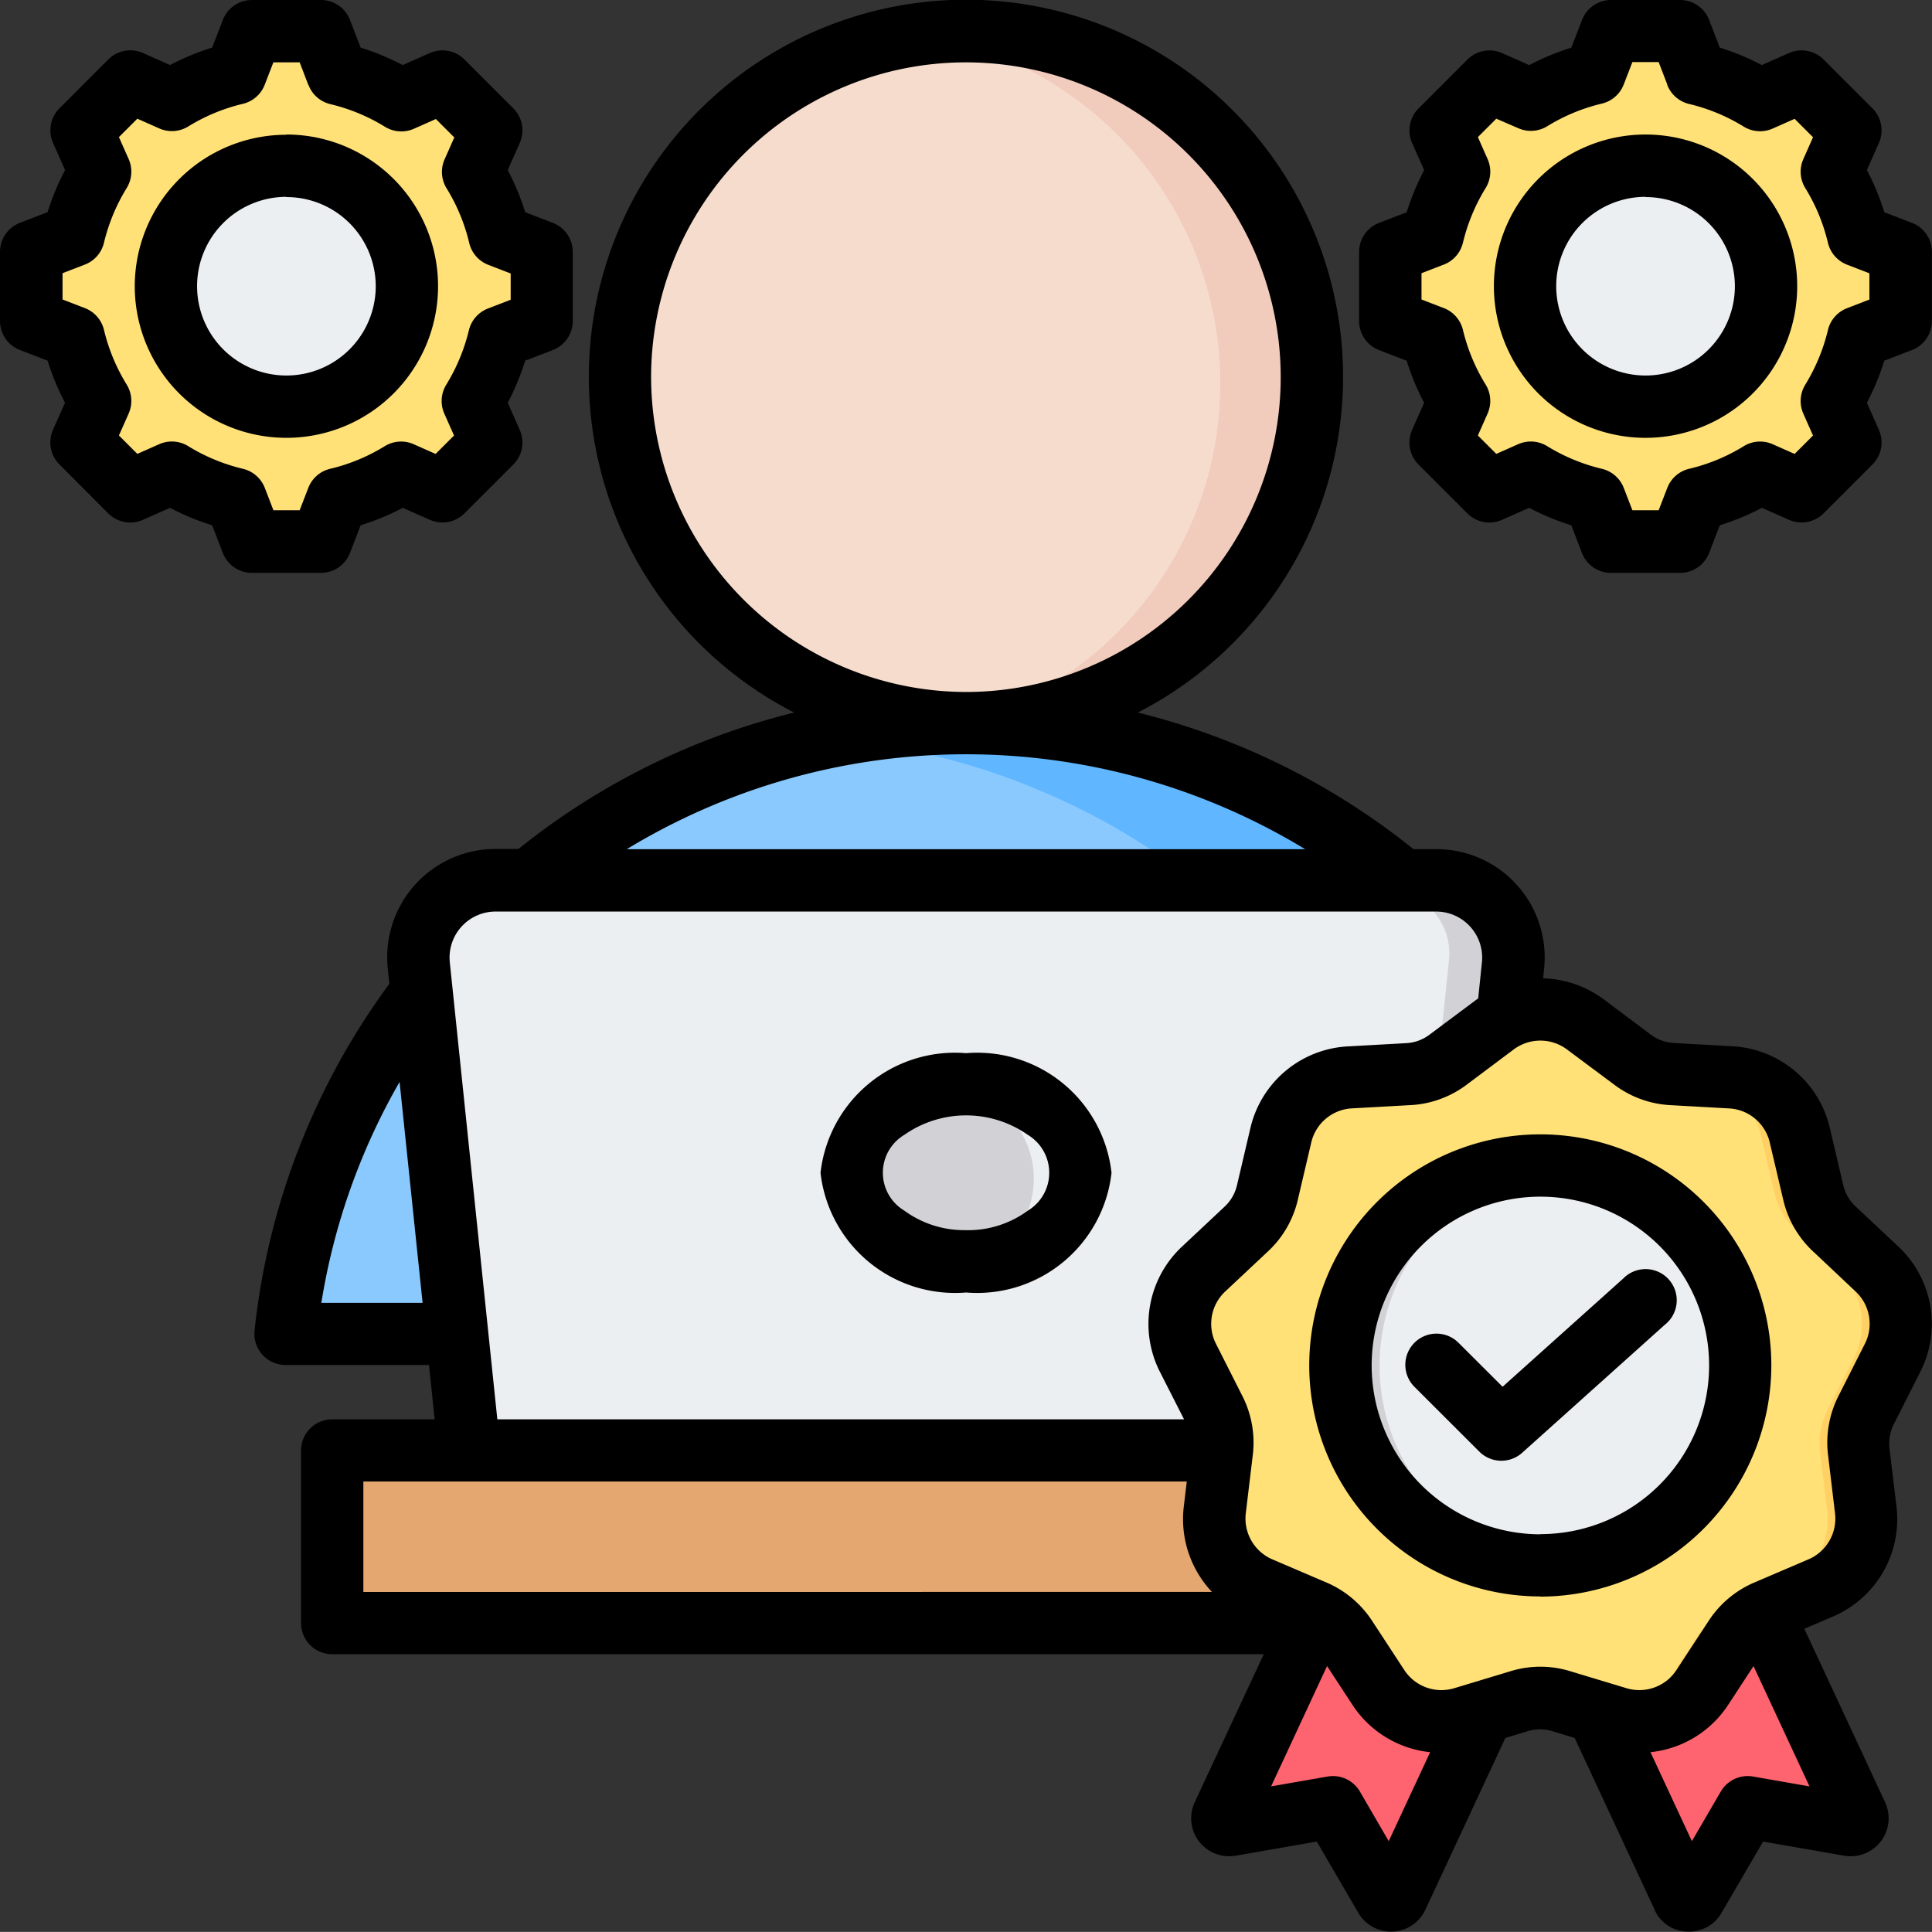 <svg xmlns="http://www.w3.org/2000/svg" width="41.978" height="41.976" viewBox="0 0 41.978 41.976">
  <rect x="0" y="0" width="41.978" height="41.976" fill="#333333" stroke="none"/>
  <g id="Artboard351" transform="translate(-6.989 -7)">
    <g id="Group_112427" data-name="Group 112427" transform="translate(6.989 7)">
      <g id="Group_112426" data-name="Group 112426" transform="translate(0.676 0.676)">
        <g id="Group_112422" data-name="Group 112422" transform="translate(5.715 0)">
          <g id="Group_112420" data-name="Group 112420">
            <path id="Path_158087" data-name="Path 158087" d="M84.647,209.473h24.917a2.132,2.132,0,0,0,2.043-2.748,15.149,15.149,0,0,0-29,0,2.133,2.133,0,0,0,2.043,2.748Z" transform="translate(-82.508 -180.644)" fill="#8ac9fe" fill-rule="evenodd"/>
            <path id="Path_158088" data-name="Path 158088" d="M244.385,209.473a2.132,2.132,0,0,0,2.043-2.748,15.15,15.15,0,0,0-14.5-10.766,15.359,15.359,0,0,0-2.134.149,15.163,15.163,0,0,1,12.367,10.617,2.13,2.13,0,0,1-2.041,2.748Z" transform="translate(-217.329 -180.644)" fill="#60b7ff" fill-rule="evenodd"/>
            <path id="Path_158089" data-name="Path 158089" d="M172.185,30.307a7.657,7.657,0,1,0-7.657-7.657A7.672,7.672,0,0,0,172.185,30.307Z" transform="translate(-157.587 -14.993)" fill="#f6dccd" fill-rule="evenodd"/>
            <path id="Path_158090" data-name="Path 158090" d="M243.457,14.993a7.657,7.657,0,1,1,0,15.314,7.84,7.84,0,0,1-1.068-.073,7.658,7.658,0,0,0,0-15.167,7.825,7.825,0,0,1,1.068-.075Z" transform="translate(-228.858 -14.993)" fill="#f1cbbc" fill-rule="evenodd"/>
          </g>
          <g id="Group_112421" data-name="Group 112421" transform="translate(1.005 18.659)">
            <path id="Path_158091" data-name="Path 158091" d="M115.275,236.477a.915.915,0,0,1,.91-1.009H138.01a.915.915,0,0,1,.91,1.009l-1.2,11.535H116.474Z" transform="translate(-113.502 -235.468)" fill="#eceff1" fill-rule="evenodd"/>
            <path id="Path_158092" data-name="Path 158092" d="M362.791,235.468h1.277a1.38,1.38,0,0,1,1.372,1.522L364.3,248.012H363.02l1.144-11.022a1.38,1.38,0,0,0-1.372-1.522Z" transform="translate(-340.076 -235.468)" fill="#d1d1d6" fill-rule="evenodd"/>
            <path id="Path_158093" data-name="Path 158093" d="M228.493,290.944a1.962,1.962,0,1,0-2.454-1.9A2.235,2.235,0,0,0,228.493,290.944Z" transform="translate(-214.897 -282.771)" fill="#d1d1d6" fill-rule="evenodd"/>
            <path id="Path_158094" data-name="Path 158094" d="M94.382,383.277a.423.423,0,0,0,.423.423h26.343a.423.423,0,0,0,.423-.423v-2.86a.423.423,0,0,0-.423-.423H94.805a.423.423,0,0,0-.423.423Z" transform="translate(-94.382 -367.763)" fill="#e3a76f" fill-rule="evenodd"/>
            <path id="Path_158095" data-name="Path 158095" d="M94.485,383.262a.642.642,0,0,0,.105.009H120.5a.638.638,0,0,0,.638-.638V380.2a.64.64,0,0,0-.009-.105.638.638,0,0,1,.533.63v2.43a.638.638,0,0,1-.638.638H95.115a.638.638,0,0,1-.63-.533Z" transform="translate(-94.476 -367.857)" fill="#c48958" fill-rule="evenodd"/>
          </g>
        </g>
        <g id="Group_112423" data-name="Group 112423" transform="translate(24.96 21.26)">
          <path id="Path_158096" data-name="Path 158096" d="M407,398.006l-3.873,1.573,3.05,6.551a.146.146,0,0,0,.26.013l1.139-1.955,2.227.389a.148.148,0,0,0,.158-.208Z" transform="translate(-395.241 -386.851)" fill="#fe646f" fill-rule="evenodd"/>
          <path id="Path_158097" data-name="Path 158097" d="M438.254,405.963l1.072-1.841.4.07-1.136,1.95a.146.146,0,0,1-.26-.013Zm3.342-1.45a.149.149,0,0,0,.116-.21l-2.871-6.17.314-.128,2.961,6.362a.148.148,0,0,1-.158.208Z" transform="translate(-427.392 -386.851)" fill="#fd4755" fill-rule="evenodd"/>
          <path id="Path_158098" data-name="Path 158098" d="M323.826,398.006l3.873,1.573-3.05,6.551a.141.141,0,0,1-.127.085.144.144,0,0,1-.133-.073l-1.137-1.955-2.229.389a.148.148,0,0,1-.158-.208Z" transform="translate(-319.925 -386.851)" fill="#fe646f" fill-rule="evenodd"/>
          <path id="Path_158099" data-name="Path 158099" d="M321.293,404.529l-.269.047a.148.148,0,0,1-.158-.208l2.961-6.362.223.091-2.9,6.222a.148.148,0,0,0,.139.21Zm3.379,1.553-.022.048a.141.141,0,0,1-.127.085.144.144,0,0,1-.133-.073l-1.136-1.954.288-.05Z" transform="translate(-319.925 -386.851)" fill="#fd4755" fill-rule="evenodd"/>
          <path id="Path_158100" data-name="Path 158100" d="M318.732,266.532l1,.746a1.579,1.579,0,0,0,.9.326l1.24.069a1.631,1.631,0,0,1,1.515,1.272l.285,1.211a1.571,1.571,0,0,0,.478.827l.906.85a1.63,1.63,0,0,1,.343,1.949l-.561,1.11a1.585,1.585,0,0,0-.164.941l.147,1.234a1.633,1.633,0,0,1-.991,1.714l-1.141.488a1.583,1.583,0,0,0-.733.615l-.679,1.039a1.632,1.632,0,0,1-1.86.677l-1.191-.359a1.558,1.558,0,0,0-.954,0l-1.191.359a1.632,1.632,0,0,1-1.86-.677l-.679-1.039a1.583,1.583,0,0,0-.733-.615l-1.141-.488a1.636,1.636,0,0,1-.991-1.714l.148-1.234a1.586,1.586,0,0,0-.164-.941l-.561-1.11a1.63,1.63,0,0,1,.343-1.949l.906-.85a1.571,1.571,0,0,0,.478-.827l.285-1.211a1.631,1.631,0,0,1,1.515-1.272l1.24-.069a1.573,1.573,0,0,0,.9-.326l1-.746A1.636,1.636,0,0,1,318.732,266.532Z" transform="translate(-309.91 -266.199)" fill="#ffe177" fill-rule="evenodd"/>
          <path id="Path_158101" data-name="Path 158101" d="M374.158,266.255a1.636,1.636,0,0,1,1.413.277l1,.746a1.579,1.579,0,0,0,.9.326l1.24.069a1.631,1.631,0,0,1,1.515,1.272l.285,1.211a1.572,1.572,0,0,0,.478.827l.906.85a1.63,1.63,0,0,1,.343,1.949l-.561,1.11a1.586,1.586,0,0,0-.164.941l.148,1.234a1.633,1.633,0,0,1-.991,1.714l-1.141.488a1.583,1.583,0,0,0-.733.615l-.679,1.039a1.631,1.631,0,0,1-1.8.7,1.638,1.638,0,0,0,.95-.7l.679-1.039a1.583,1.583,0,0,1,.733-.615l1.141-.488a1.633,1.633,0,0,0,.991-1.714l-.148-1.234a1.586,1.586,0,0,1,.164-.941l.561-1.11a1.63,1.63,0,0,0-.343-1.949l-.906-.85a1.571,1.571,0,0,1-.478-.827l-.285-1.211a1.631,1.631,0,0,0-1.515-1.272l-1.24-.069a1.579,1.579,0,0,1-.9-.326l-1-.746A1.681,1.681,0,0,0,374.158,266.255Zm0,14.97-.054.016-1.191.359a1.662,1.662,0,0,1-.91.018l.063-.018,1.191-.359A1.551,1.551,0,0,1,374.158,281.225Z" transform="translate(-366.749 -266.199)" fill="#ffd064" fill-rule="evenodd"/>
          <path id="Path_158102" data-name="Path 158102" d="M355.5,314.989a4.343,4.343,0,1,0-4.343-4.343A4.351,4.351,0,0,0,355.5,314.989Z" transform="translate(-347.664 -302.91)" fill="#eceff1" fill-rule="evenodd"/>
          <path id="Path_158103" data-name="Path 158103" d="M355.92,306.325a4.343,4.343,0,0,0,0,8.644q-.209.02-.423.021a4.343,4.343,0,0,1,0-8.685Q355.711,306.3,355.92,306.325Z" transform="translate(-347.664 -302.91)" fill="#d1d1d6" fill-rule="evenodd"/>
        </g>
        <g id="Group_112424" data-name="Group 112424">
          <path id="Path_158104" data-name="Path 158104" d="M21.63,15.908a4.73,4.73,0,0,1,1.386.575l.9-.4,1.062,1.062-.4.9a4.729,4.729,0,0,1,.575,1.386l.919.354v1.5l-.919.354a4.732,4.732,0,0,1-.575,1.386l.4.9L23.917,24.99l-.9-.4a4.729,4.729,0,0,1-1.386.575l-.354.919h-1.5l-.354-.919a4.732,4.732,0,0,1-1.386-.575l-.9.4-1.062-1.062.4-.9a4.745,4.745,0,0,1-.575-1.386l-.919-.354v-1.5l.919-.354a4.73,4.73,0,0,1,.575-1.386l-.4-.9,1.062-1.062.9.4a4.744,4.744,0,0,1,1.386-.575l.354-.919h1.5Z" transform="translate(-14.978 -14.989)" fill="#ffe177" fill-rule="evenodd"/>
          <path id="Path_158105" data-name="Path 158105" d="M45.478,16.218l.3-.134,1.062,1.062-.4.9a4.729,4.729,0,0,1,.575,1.386l.919.354v1.5l-.919.354a4.732,4.732,0,0,1-.575,1.386l.4.9L45.781,24.99l-.3-.134.928-.928-.4-.9a4.732,4.732,0,0,0,.575-1.386l.919-.354v-1.5l-.919-.354a4.729,4.729,0,0,0-.575-1.386l.4-.9Zm-6.615,0L39,16.083l.9.4c-.064.035-.127.072-.188.111Zm4.63-.309a4.73,4.73,0,0,1,1.386.575l-.248.111a6.185,6.185,0,0,0-1.575-.685l-.354-.919h.437ZM39.9,24.59l-.9.4-.134-.134.847-.376Q39.8,24.537,39.9,24.59Zm4.982,0a4.73,4.73,0,0,1-1.386.575l-.354.919H42.7l.354-.919a6.2,6.2,0,0,0,1.576-.685Z" transform="translate(-36.842 -14.989)" fill="#ffd064" fill-rule="evenodd"/>
          <path id="Path_158106" data-name="Path 158106" d="M52.2,49.589a2.619,2.619,0,1,1-2.619,2.62A2.619,2.619,0,0,1,52.2,49.589Z" transform="translate(-46.65 -46.661)" fill="#eceff1" fill-rule="evenodd"/>
          <path id="Path_158107" data-name="Path 158107" d="M52.2,49.589c.06,0,.119,0,.178.006a2.619,2.619,0,0,0,0,5.226c-.059,0-.118.006-.178.006a2.619,2.619,0,0,1,0-5.239Z" transform="translate(-46.65 -46.661)" fill="#d1d1d6" fill-rule="evenodd"/>
        </g>
        <g id="Group_112425" data-name="Group 112425" transform="translate(29.531)">
          <path id="Path_158108" data-name="Path 158108" d="M370.574,15.908a4.73,4.73,0,0,1,1.386.575l.9-.4,1.061,1.062-.4.9a4.729,4.729,0,0,1,.575,1.386l.919.354v1.5l-.919.354a4.732,4.732,0,0,1-.575,1.386l.4.9-1.061,1.062-.9-.4a4.729,4.729,0,0,1-1.386.575l-.354.919h-1.5l-.354-.919a4.732,4.732,0,0,1-1.386-.575l-.9.4-1.062-1.062.4-.9a4.746,4.746,0,0,1-.575-1.386l-.919-.354v-1.5l.919-.354a4.731,4.731,0,0,1,.575-1.386l-.4-.9,1.062-1.062.9.4a4.745,4.745,0,0,1,1.386-.575l.354-.919h1.5Z" transform="translate(-363.922 -14.989)" fill="#ffe177" fill-rule="evenodd"/>
          <path id="Path_158109" data-name="Path 158109" d="M394.422,16.218l.3-.134,1.061,1.062-.4.9a4.729,4.729,0,0,1,.575,1.386l.919.354v1.5l-.919.354a4.732,4.732,0,0,1-.575,1.386l.4.9-1.061,1.062-.3-.134.928-.928-.4-.9a4.733,4.733,0,0,0,.575-1.386l.919-.354v-1.5l-.919-.354a4.729,4.729,0,0,0-.575-1.386l.4-.9Zm-6.615,0,.134-.134.9.4c-.064.035-.126.072-.188.111Zm4.63-.309a4.73,4.73,0,0,1,1.386.575l-.248.111A6.184,6.184,0,0,0,392,15.908l-.354-.919h.437Zm-3.6,8.682-.9.4-.134-.134.847-.376Q388.746,24.537,388.842,24.59Zm4.982,0a4.729,4.729,0,0,1-1.386.575l-.354.919h-.437l.354-.919a6.2,6.2,0,0,0,1.576-.685Z" transform="translate(-385.786 -14.989)" fill="#ffd064" fill-rule="evenodd"/>
          <path id="Path_158110" data-name="Path 158110" d="M401.141,49.589a2.619,2.619,0,1,1-2.619,2.62A2.619,2.619,0,0,1,401.141,49.589Z" transform="translate(-395.594 -46.661)" fill="#eceff1" fill-rule="evenodd"/>
          <path id="Path_158111" data-name="Path 158111" d="M401.141,49.589c.06,0,.119,0,.178.006a2.619,2.619,0,0,0,0,5.226c-.059,0-.118.006-.178.006a2.619,2.619,0,0,1,0-5.239Z" transform="translate(-395.594 -46.661)" fill="#d1d1d6" fill-rule="evenodd"/>
        </g>
      </g>
      <path id="Path_158112" data-name="Path 158112" d="M16.31,36.658H13.193a.677.677,0,0,1-.673-.749,15.467,15.467,0,0,1,2.929-7.534l-.034-.329a2.352,2.352,0,0,1,2.339-2.6h.5a15.494,15.494,0,0,1,5.99-2.964,8.194,8.194,0,1,1,7.466,0A15.491,15.491,0,0,1,37.7,25.45h.5a2.352,2.352,0,0,1,2.339,2.595l-.022.211a2.33,2.33,0,0,1,1.333.469h0l.995.746a.931.931,0,0,0,.529.192l1.241.069h0a2.3,2.3,0,0,1,2.136,1.793l.285,1.211h0a.922.922,0,0,0,.28.486h0l.906.85a2.3,2.3,0,0,1,.484,2.748l-.561,1.109a.937.937,0,0,0-.1.554v0l.148,1.234h0a2.3,2.3,0,0,1-1.4,2.416l-.6.256,1.752,3.764a.825.825,0,0,1-.887,1.167l-1.761-.307-.9,1.544a.81.81,0,0,1-.745.412.8.8,0,0,1-.712-.469l0-.007-1.737-3.731-.475-.144h0a.906.906,0,0,0-.556,0h0l-.475.144-1.735,3.726a.823.823,0,0,1-1.462.07l-.9-1.545-1.763.307a.825.825,0,0,1-.889-1.162l1.5-3.216H14.207a.677.677,0,0,1-.677-.677V38.516a.677.677,0,0,1,.677-.677h2.226Zm-.639-6.15a14.1,14.1,0,0,0-1.7,4.8h2.2Zm4.936-5.057h14.74a14.2,14.2,0,0,0-14.74,0Zm18.5,3.239.081-.784a1,1,0,0,0-.993-1.1H17.755a1,1,0,0,0-.993,1.1l1.033,9.933H32.716L32.2,36.824a2.3,2.3,0,0,1,.483-2.749l.906-.85h0a.922.922,0,0,0,.28-.486h0l.284-1.21a2.3,2.3,0,0,1,2.136-1.794h0l1.241-.069a.923.923,0,0,0,.527-.191h0l1-.746h0l.05-.036ZM27.978,22.035a6.84,6.84,0,1,0-6.842-6.842A6.854,6.854,0,0,0,27.978,22.035ZM45.089,43.2l-.539.825a2.3,2.3,0,0,1-1.7,1.046l.9,1.933.628-1.078a.677.677,0,0,1,.7-.326l1.227.214Zm-7.026,1.871a2.3,2.3,0,0,1-1.7-1.046l-.54-.825-1.216,2.614,1.23-.214a.677.677,0,0,1,.7.327l.626,1.077Zm-4.741-3.482a2.306,2.306,0,0,1-.61-1.87h0l.063-.529H14.884v2.4Zm7.72-11.782a.967.967,0,0,0-1.17,0l-.993.744a2.223,2.223,0,0,1-1.268.462l-1.24.069a.961.961,0,0,0-.893.749h0l-.284,1.21a2.22,2.22,0,0,1-.674,1.167l-.906.85a.961.961,0,0,0-.2,1.149h0l.561,1.109v0a2.233,2.233,0,0,1,.231,1.324l-.148,1.233a.966.966,0,0,0,.585,1.012l1.138.487a2.231,2.231,0,0,1,1.035.867h0l.68,1.039a.963.963,0,0,0,1.1.4l1.189-.359a2.207,2.207,0,0,1,1.346,0l1.189.359a.964.964,0,0,0,1.1-.4l.68-1.039h0a2.229,2.229,0,0,1,1.033-.866l1.141-.488h0a.964.964,0,0,0,.585-1.012l-.147-1.231a2.235,2.235,0,0,1,.231-1.326v0l.561-1.109h0a.961.961,0,0,0-.2-1.149l-.9-.848a2.219,2.219,0,0,1-.675-1.167l-.285-1.211h0a.961.961,0,0,0-.893-.749l-1.24-.069a2.227,2.227,0,0,1-1.266-.46h0Zm-.584,11.88a5.02,5.02,0,1,1,5.018-5.02A5.03,5.03,0,0,1,40.457,41.691Zm0-1.354a3.666,3.666,0,1,0-3.666-3.666A3.672,3.672,0,0,0,40.457,40.337Zm-2.736-3.2a.677.677,0,0,1,.957-.958l.958.956,2.625-2.355a.677.677,0,1,1,.9,1.008l-3.1,2.782a.677.677,0,0,1-.93-.025Zm-9.742-2.05a2.941,2.941,0,0,1-3.163-2.6,2.939,2.939,0,0,1,3.163-2.6,2.936,2.936,0,0,1,3.16,2.6,2.938,2.938,0,0,1-3.16,2.6Zm0-1.354a2.194,2.194,0,0,0,1.34-.423.962.962,0,0,0,0-1.649,2.338,2.338,0,0,0-2.681,0,.96.96,0,0,0,0,1.648,2.2,2.2,0,0,0,1.341.423ZM14.825,8.035a5.383,5.383,0,0,1,.914.379l.588-.261a.677.677,0,0,1,.754.14l1.061,1.061a.677.677,0,0,1,.14.753l-.261.588a5.379,5.379,0,0,1,.379.916l.6.231a.677.677,0,0,1,.434.632v1.5a.677.677,0,0,1-.434.632l-.6.231a5.438,5.438,0,0,1-.379.914l.261.589a.677.677,0,0,1-.14.753l-1.061,1.061a.677.677,0,0,1-.753.14l-.588-.26a5.378,5.378,0,0,1-.915.379l-.231.6a.677.677,0,0,1-.632.434h-1.5a.677.677,0,0,1-.632-.434l-.231-.6a5.428,5.428,0,0,1-.916-.379l-.589.261a.677.677,0,0,1-.753-.14L8.281,17.092a.677.677,0,0,1-.14-.754l.261-.588a5.423,5.423,0,0,1-.379-.914l-.6-.231a.677.677,0,0,1-.434-.632v-1.5a.677.677,0,0,1,.434-.632l.6-.231a5.424,5.424,0,0,1,.38-.915l-.261-.588a.677.677,0,0,1,.14-.754L9.342,8.292a.677.677,0,0,1,.754-.14l.588.261a5.393,5.393,0,0,1,.915-.379l.232-.6A.677.677,0,0,1,12.462,7h1.5a.677.677,0,0,1,.632.434Zm-1.141.8L13.5,8.354h-.571l-.188.487a.677.677,0,0,1-.475.415,4.039,4.039,0,0,0-1.187.492.677.677,0,0,1-.63.042l-.476-.211-.4.4.211.476a.677.677,0,0,1-.042.63,4.08,4.08,0,0,0-.494,1.19.677.677,0,0,1-.415.474l-.485.187v.571l.485.187a.677.677,0,0,1,.415.473,4.069,4.069,0,0,0,.493,1.188.677.677,0,0,1,.043.631l-.211.476.4.4.476-.211a.677.677,0,0,1,.628.042,4.075,4.075,0,0,0,1.19.493.677.677,0,0,1,.476.416l.187.485H13.5l.187-.485a.677.677,0,0,1,.475-.416,4.023,4.023,0,0,0,1.186-.491.677.677,0,0,1,.63-.043l.476.211.4-.4-.211-.476a.677.677,0,0,1,.042-.628,4.082,4.082,0,0,0,.493-1.188A.677.677,0,0,1,17.6,13.7l.485-.187v-.571l-.485-.187a.677.677,0,0,1-.416-.476,4.036,4.036,0,0,0-.492-1.188.677.677,0,0,1-.043-.629l.211-.476-.4-.4-.476.211a.677.677,0,0,1-.63-.042,4.04,4.04,0,0,0-1.187-.492.677.677,0,0,1-.475-.416Zm-.473,1.088a3.295,3.295,0,1,1-3.294,3.294A3.294,3.294,0,0,1,13.212,9.928Zm0,1.354a1.941,1.941,0,1,0,1.942,1.94A1.939,1.939,0,0,0,13.212,11.282ZM44.356,8.035a5.386,5.386,0,0,1,.914.379l.588-.261a.677.677,0,0,1,.754.14l1.061,1.061a.677.677,0,0,1,.14.753l-.261.588a5.379,5.379,0,0,1,.379.916l.6.231a.677.677,0,0,1,.434.632v1.5a.677.677,0,0,1-.434.632l-.6.231a5.431,5.431,0,0,1-.379.914l.261.589a.677.677,0,0,1-.14.753l-1.061,1.061a.677.677,0,0,1-.753.14l-.588-.26a5.377,5.377,0,0,1-.915.379l-.231.6a.677.677,0,0,1-.632.434h-1.5a.677.677,0,0,1-.632-.434l-.231-.6a5.425,5.425,0,0,1-.916-.379l-.589.261a.677.677,0,0,1-.753-.14l-1.061-1.061a.677.677,0,0,1-.14-.754l.261-.588a5.423,5.423,0,0,1-.379-.914l-.6-.231a.677.677,0,0,1-.434-.632v-1.5a.677.677,0,0,1,.434-.632l.6-.231a5.431,5.431,0,0,1,.38-.915l-.261-.588a.677.677,0,0,1,.14-.754l1.061-1.061a.677.677,0,0,1,.754-.14l.588.261a5.393,5.393,0,0,1,.915-.379l.232-.6A.677.677,0,0,1,41.993,7h1.5a.677.677,0,0,1,.632.434Zm-1.141.8-.187-.486h-.571l-.188.487a.677.677,0,0,1-.475.415,4.041,4.041,0,0,0-1.187.492.677.677,0,0,1-.63.042L39.5,9.579l-.4.4.211.476a.677.677,0,0,1-.042.63,4.08,4.08,0,0,0-.494,1.19.677.677,0,0,1-.415.474l-.485.187v.571l.485.187a.677.677,0,0,1,.415.473,4.067,4.067,0,0,0,.493,1.188.677.677,0,0,1,.043.631l-.211.476.4.4.476-.211a.677.677,0,0,1,.628.042,4.075,4.075,0,0,0,1.19.493.677.677,0,0,1,.476.416l.187.485h.571l.187-.485a.677.677,0,0,1,.475-.416,4.024,4.024,0,0,0,1.186-.491.677.677,0,0,1,.63-.043l.476.211.4-.4-.211-.476a.677.677,0,0,1,.042-.628,4.082,4.082,0,0,0,.493-1.188.677.677,0,0,1,.416-.475l.485-.187v-.571l-.485-.187a.677.677,0,0,1-.416-.476,4.036,4.036,0,0,0-.492-1.188.677.677,0,0,1-.043-.629l.211-.476-.4-.4-.476.211a.677.677,0,0,1-.63-.042,4.04,4.04,0,0,0-1.187-.492.677.677,0,0,1-.475-.416Zm-.473,1.088a3.295,3.295,0,1,1-3.294,3.294,3.294,3.294,0,0,1,3.294-3.294Zm0,1.354a1.941,1.941,0,1,0,1.942,1.94A1.939,1.939,0,0,0,42.743,11.282Z" transform="translate(-6.989 -7)" fill-rule="evenodd"/>
    </g>
  </g>
</svg>
